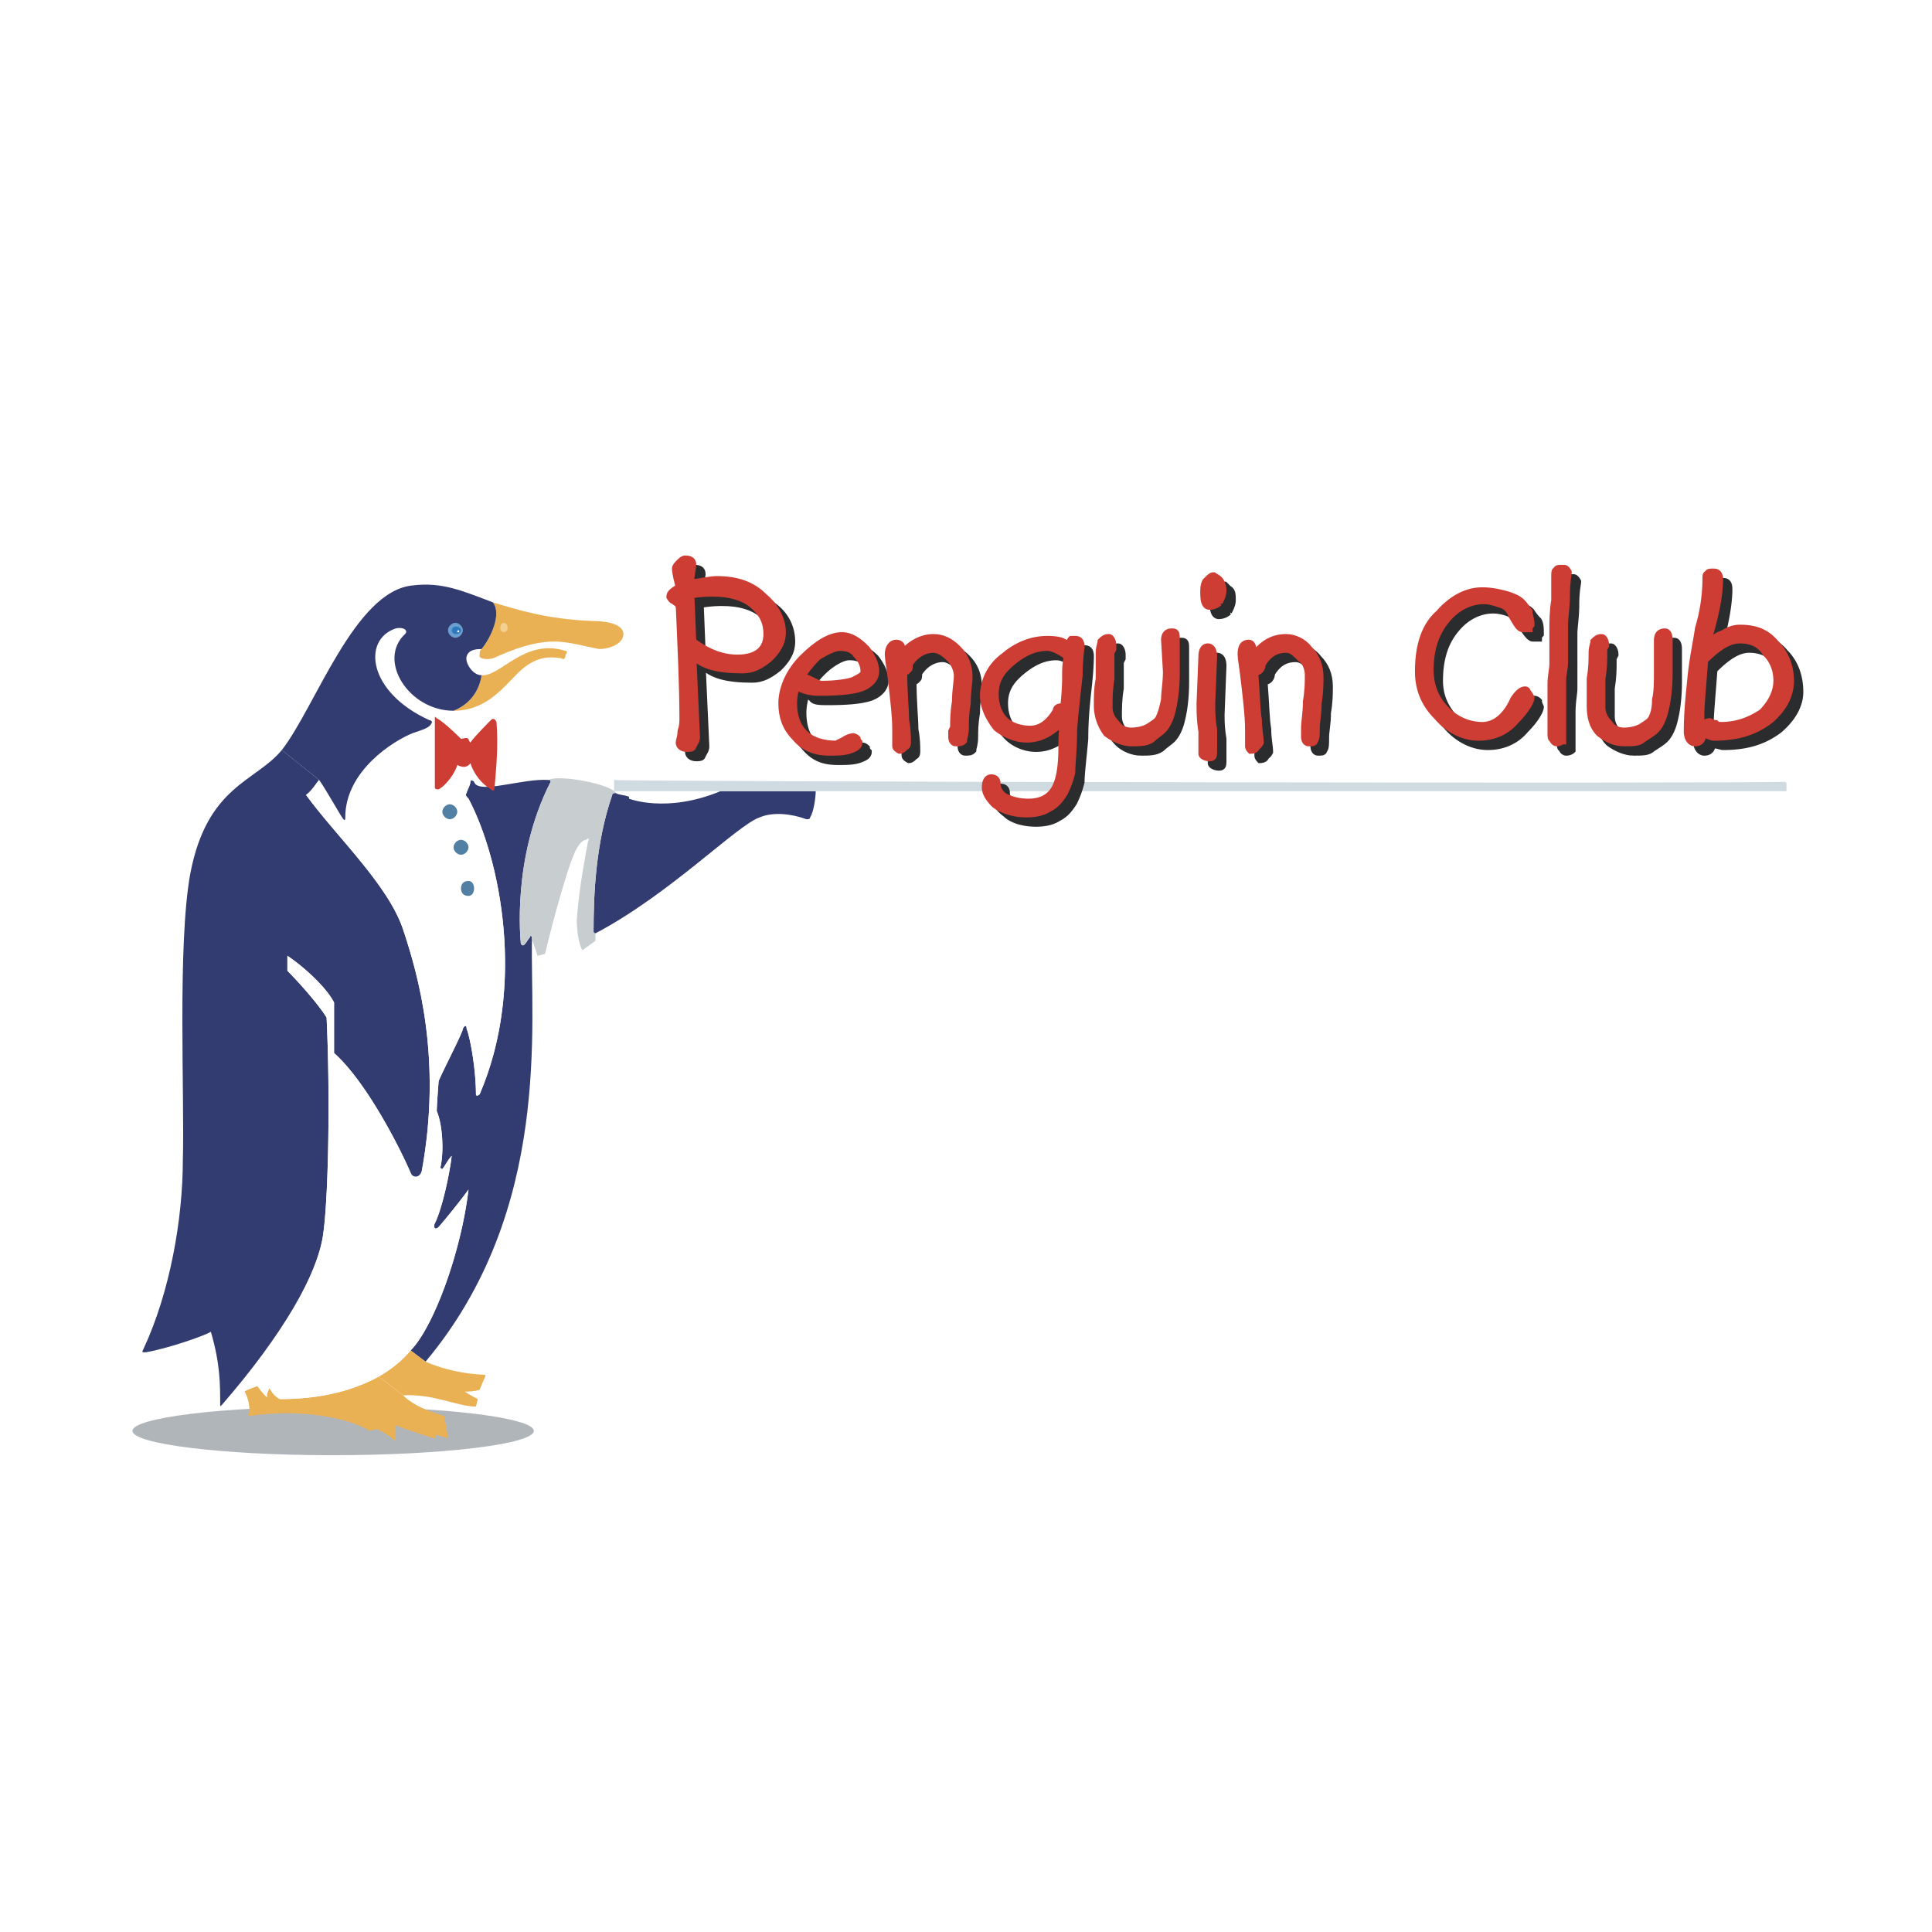 <svg xmlns="http://www.w3.org/2000/svg" width="2500" height="2500" viewBox="0 0 192.756 192.756"><path fill-rule="evenodd" clip-rule="evenodd" fill="#fff" d="M0 0h192.756v192.756H0V0z"/><path d="M13.214 142.76c0-1.307 8.94-2.426 19.929-2.426 11.175 0 20.116 1.119 20.116 2.426s-8.94 2.426-20.116 2.426c-10.989 0-19.929-1.12-19.929-2.426z" fill-rule="evenodd" clip-rule="evenodd" fill="#b0b5ba"/><path d="M31.84 77.816c-.187.187-.745 1.12-1.304 1.493 2.98 4.106 8.196 8.958 9.685 13.437 1.49 4.479 3.912 12.877 1.863 24.074-.187.746-.932.746-1.118.186-1.118-2.611-4.47-9.145-7.637-11.943v-5.039c-.745-1.492-2.98-3.545-4.656-4.665v1.493c.931.934 2.98 3.172 3.912 4.666.373 7.838.186 18.289-.373 21.834-.559 3.732-3.912 9.705-10.058 16.795-.186.188-.186.188-.186 0 0-2.051 0-4.105-.932-7.277-.559.373-4.284 1.68-6.519 2.053-.373 0-.373 0-.187-.373 2.608-5.6 3.912-12.877 3.912-18.848.186-6.16-.559-21.462.745-28.553 1.676-8.771 6.52-9.145 9.127-12.317l3.726 2.984zM42.457 135.855c12.666-15.117 10.431-33.779 10.617-42.176 0-.373-.186-.373-.186-.187-.187.187-.373.56-.559.747-.187.186-.373 0-.373-.187s-.931-8.397 2.98-16.049c0-.187 0-.187-.186-.187-2.608-.187-7.078 1.493-7.45.187-.187-.187-.373-.187-.373 0 0 .373-.372.933-.372 1.119-.187.187 0 .374.187.56 3.166 5.972 5.773 18.663 1.117 29.485-.187.188-.373.188-.373 0 0-2.426-.559-5.598-.931-6.531 0-.373-.187-.373-.373 0 0 .373-2.049 4.293-2.421 5.225 0 0-.187 2.426-.187 2.986.559 1.307.745 3.92.373 5.6 0 .186.187.186.187.186.186-.186.559-.932.931-1.307-.186 1.68-.931 5.227-1.676 6.719-.186.373 0 .746.373.373.186-.186 2.049-2.426 2.98-3.732-.745 6.346-3.539 13.811-5.774 16.049l1.489 1.12z" fill-rule="evenodd" clip-rule="evenodd" fill="#333c70"/><path d="M40.221 139.215c2.98-.188 5.401 1.119 7.264 1.119l.186-.746s-.745-.373-1.304-.748c.373 0 .932 0 1.49-.186 0 0 .373-.934.559-1.307v-.186s-2.981 0-5.96-1.307l-1.49-1.121c-.745.934-1.862 1.867-3.166 2.613l2.421 1.869z" fill-rule="evenodd" clip-rule="evenodd" fill="#e9b154"/><path d="M37.8 137.348c-2.422 1.307-5.588 2.24-9.872 2.24a2.253 2.253 0 0 1-.931-.934c-.187-.186-.187-.186-.187 0-.186.373-.186.561-.186.746a7.135 7.135 0 0 1-.931-1.119s-1.118.373-1.304.559c.187.188.745 1.68.373 2.428h.186c5.029-.748 9.872.186 11.92 1.492l.745-.188s1.49.748 1.677 1.121c.186 0 .186 0 .186-.188v-1.307c.372.188 3.725 1.307 3.911 1.307.186.188 0-.373 0-.373s.931.188 1.304.373v-.186s-.187-.934-.373-2.053c-.559-.188-2.794-.748-4.098-2.053l-2.42-1.865z" fill-rule="evenodd" clip-rule="evenodd" fill="#e9b154"/><path d="M58.475 83.789c-.186 0-.745.187-1.304 1.679-.559 1.307-1.863 5.786-2.794 9.705-.186.186 0 .373.186.186l1.118-.747s-.186 1.307-.186 1.494c0 .188 0 .373.372.188.187-.188 1.677-1.121 2.235-1.494-.373-.56-.559-2.053-.559-2.986.186-2.612.559-4.852 1.117-7.838.187-.374.001-.374-.185-.187z" fill-rule="evenodd" clip-rule="evenodd" fill="#fff"/><path d="M81.384 78.936c0 .561-.186 2.053-.559 2.613 0 .187-.187.187-.373.187-1.49-.56-3.353-.747-4.656-.187-2.235.747-8.941 7.652-16.391 11.571 0 0-.187 0-.187-.187 0-3.545.187-8.771 1.863-13.623 0-.187.187-.187.373-.187.186.187.931.187 1.303.374v.186s3.726 1.493 9.127-.747h9.5z" fill-rule="evenodd" clip-rule="evenodd" fill="#333c70"/><path d="M178.238 78.936H61.268v-1.12c1.862.187 113.431.374 116.784.187 0 0 .186 0 .186.187v.746z" fill-rule="evenodd" clip-rule="evenodd" fill="#cfdae1"/><path d="M24.017 138.096c5.029-6.16 7.636-11.385 8.195-14.744.559-3.545.745-13.996.373-21.834-.932-1.494-2.98-3.732-3.912-4.666v-1.493c1.676 1.12 3.912 3.173 4.656 4.665v5.039c3.167 2.799 6.519 9.332 7.637 11.943.186.561.931.561 1.118-.186 2.049-11.197-.373-19.596-1.863-24.074-1.489-4.479-6.705-9.331-9.685-13.437.559-.374 1.117-1.306 1.304-1.493.559.747 2.235 3.732 2.421 3.919.186.187.186 0 .186-.187 0-4.665 4.843-7.651 6.705-8.397 1.118-.374 1.677-.56 1.863-.933.187-.187 0-.374-.186-.374-6.147-2.799-6.705-8.025-3.353-9.145.745-.186 1.304.187.931.56-2.794 2.612.373 7.651 4.843 7.651 2.235 2.053 2.235 5.599 1.676 7.092 0 .373-.372.933-.372 1.119-.187.187 0 .374.187.56 3.166 5.972 5.773 18.663 1.117 29.485-.187.188-.373.188-.373 0 0-2.426-.559-5.598-.931-6.531 0-.373-.187-.373-.373 0 0 .373-2.049 4.293-2.421 5.225 0 0-.187 2.426-.187 2.986.559 1.307.745 3.92.373 5.6 0 .186.187.186.187.186.186-.186.559-.932.931-1.307-.186 1.68-.931 5.227-1.676 6.719-.186.373 0 .746.373.373.186-.186 2.049-2.426 2.98-3.732-.745 6.346-3.539 13.811-5.774 16.049-2.049 2.428-6.146 4.854-13.038 4.854a2.253 2.253 0 0 1-.931-.934c-.187-.186-.187-.186-.187 0-.186.373-.186.561-.186.746a7.135 7.135 0 0 1-.931-1.119s-1.118.373-1.304.559l-.373-.744z" fill-rule="evenodd" clip-rule="evenodd" fill="#fff"/><path d="M48.975 71.845c-.186.187-1.676 1.68-2.049 2.24 0 0-.186-.187-.186-.373-.187-.187-.559 0-.745 0 0 0-1.677-1.68-2.422-2.053-.186-.187-.186-.187-.186 0v6.905c0 .187.186.187.373.187.745-.373 1.676-1.679 1.862-2.426.373.187.932.373 1.304-.187.373 1.12 1.118 2.053 2.049 2.612.187.187.373.187.373-.187.186-2.239.373-4.292.186-6.532-.186-.373-.372-.373-.559-.186z" fill-rule="evenodd" clip-rule="evenodd" fill="#ce3d34"/><path d="M44.878 81.735c-.373 0-.745-.373-.745-.747 0-.373.373-.746.745-.746s.745.373.745.746c0 .374-.373.747-.745.747zM45.996 85.281c-.373 0-.745-.374-.745-.747s.372-.746.745-.746c.372 0 .745.373.745.746s-.373.747-.745.747zM46.741 89.387c-.559 0-.745-.374-.745-.747 0-.374.186-.747.745-.747.372 0 .559.373.559.747-.001.374-.187.747-.559.747z" fill-rule="evenodd" clip-rule="evenodd" fill="#5280a5"/><path d="M61.455 79.123c-.56-.933-5.774-1.866-6.706-1.306.186 0 .186 0 .186.187-3.911 7.651-2.98 15.862-2.98 16.049 0 .187.186.373.373.187.186-.187.373-.56.559-.747 0-.187.186-.187.186.187l.559 1.679.745-.186c.931-3.918 2.235-8.398 2.794-9.705.559-1.493 1.118-1.679 1.304-1.679.186-.187.373-.187.186.187-.559 2.986-.931 5.226-1.117 7.838 0 .933.186 2.426.559 2.986l1.304-.933v-.747s-.187 0-.187-.187c0-3.545.187-8.771 1.863-13.623-.001-.187.186-.187.372-.187z" fill-rule="evenodd" clip-rule="evenodd" fill="#c8cdd0"/><path d="M48.044 64.753c.931-1.12 2.049-3.546 1.117-4.666 2.422.747 5.401 1.679 9.872 1.866 1.676 0 3.166.374 3.166 1.306 0 .934-1.304 1.493-2.421 1.493-1.118-.187-2.98-.747-4.471-.747-2.794 0-5.587 1.493-6.146 1.68-.745.186-1.49 0-1.304-.374.001-.371.001-.371.187-.558z" fill-rule="evenodd" clip-rule="evenodd" fill="#e9b154"/><path d="M50.279 63.074c-.186 0-.372-.187-.372-.374 0-.373.187-.56.372-.56.187 0 .373.187.373.56 0 .187-.187.374-.373.374z" fill-rule="evenodd" clip-rule="evenodd" fill="#f3d08f"/><path d="M48.044 67.366c-.187 1.306-.932 2.8-2.794 3.546 3.911 0 5.587-3.359 7.264-4.479 1.304-.934 2.421-.934 3.539-.747.187.186.373 0 .373-.374.186-.187.186-.373 0-.373-4.098-1.305-6.519 2.614-8.382 2.427z" fill-rule="evenodd" clip-rule="evenodd" fill="#e9b154"/><path d="M48.044 67.366c-.187 1.306-.932 2.8-2.794 3.546-4.47 0-7.637-5.039-4.843-7.651.373-.373-.187-.746-.931-.56-3.353 1.12-2.794 6.345 3.353 9.145.186 0 .373.187.186.374-.186.373-.745.56-1.863.933-1.862.747-6.705 3.732-6.705 8.397 0 .187 0 .373-.186.187-.187-.187-1.862-3.172-2.421-3.919l-3.725-2.986c3.353-4.292 7.264-15.862 13.038-16.422 2.98-.373 5.029.56 8.009 1.68.932 1.12-.187 3.546-1.117 4.666-.373 0-1.304 0-1.49.746-.187.558.558 1.864 1.489 1.864z" fill-rule="evenodd" clip-rule="evenodd" fill="#333c70"/><path d="M45.436 63.634c-.372 0-.744-.374-.744-.747s.372-.747.744-.747c.373 0 .746.374.746.747s-.373.747-.746.747z" fill-rule="evenodd" clip-rule="evenodd" fill="#6a9ecf"/><path d="M45.436 62.514c.373 0 .56.186.56.373s-.187.373-.56.373c-.186 0-.372-.187-.372-.373a.4.4 0 0 1 .372-.373z" fill-rule="evenodd" clip-rule="evenodd" fill="#2c79be"/><path d="M45.809 62.887v.187h-.187c.001-.187.001-.187.187-.187z" fill-rule="evenodd" clip-rule="evenodd" fill="#fff"/><path d="M69.836 60.274c1.118-.186 1.862-.186 2.235-.186 1.676 0 2.98.374 3.912 1.12 1.118.933 1.49 1.866 1.49 2.986 0 1.493-.932 2.426-2.98 2.426-1.49 0-2.98-.56-4.47-1.68l-.187-4.666zm0-1.679l.186-1.307c0-.373-.186-.56-.745-.56-.187 0-.373.187-.559.373s-.373.373-.373.56c0 .56.187 1.12.373 2.053-.559.187-.931.374-.931.747 0 .187.186.373.372.56.187 0 .373.187.559.187.186 4.292.373 8.211.373 11.384 0 .373 0 .747-.187 1.307 0 .56-.186.933-.186 1.119 0 .374.373.56.745.56.187 0 .559 0 .559-.187.187-.374.373-.56.373-.933l-.373-8.211c.932 1.119 2.608 1.493 5.029 1.493.932 0 1.677-.374 2.607-1.12.745-.747 1.304-1.493 1.304-2.613 0-1.306-.559-2.612-1.862-3.545-1.118-1.12-2.608-1.68-4.657-1.68-.559 0-1.49.187-2.607.374v-.561z" fill-rule="evenodd" clip-rule="evenodd" fill="#2b2c2d"/><path d="M69.836 60.274c1.118-.186 1.862-.186 2.235-.186 1.676 0 2.98.374 3.912 1.12 1.118.933 1.49 1.866 1.49 2.986 0 1.493-.932 2.426-2.98 2.426-1.49 0-2.98-.56-4.47-1.68l-.187-4.666zm0-1.679l.186-1.307c0-.373-.186-.56-.745-.56-.187 0-.373.187-.559.373s-.373.373-.373.56c0 .56.187 1.12.373 2.053-.559.187-.931.374-.931.747 0 0 .186.373.372.56.187 0 .559.187.559.187.186 4.292.373 8.211.373 11.384 0 .373 0 .747-.187 1.307 0 .56-.186.933-.186 1.119 0 .374.373.56.745.56.187 0 .559 0 .559-.187.187-.374.373-.56.373-.933l-.373-8.211c.932 1.119 2.608 1.493 5.029 1.493.932 0 1.677-.374 2.607-1.12.745-.747 1.304-1.493 1.304-2.613 0-1.306-.559-2.612-1.862-3.545-1.118-1.12-2.608-1.68-4.657-1.68-.559 0-1.49.187-2.607.374v-.561z" fill="none" stroke="#2b2c2d" stroke-width=".749" stroke-miterlimit="2.613"/><path d="M82.688 66.433c.745-.561 1.49-.934 2.049-.934.745 0 1.304.187 1.677.747.372.373.745.933.745 1.679 0 .374-.373.56-1.117.933-.559.187-1.677.373-3.167.373-.187 0-.559-.187-.932-.373-.373-.187-.745-.373-1.117-.373a8.758 8.758 0 0 1 1.862-2.052zm-1.676 3.173c.187.373.745.373 1.676.373 2.235 0 3.726-.186 4.47-.56.745-.373 1.118-.933 1.118-1.493 0-.746-.373-1.493-.931-2.239-.745-.747-1.49-1.12-2.422-1.12-1.117 0-2.421.56-3.911 2.053-1.304 1.493-2.049 2.986-2.049 4.479 0 1.307.373 2.426 1.304 3.359.932 1.12 1.863 1.493 3.353 1.493.745 0 1.49 0 2.049-.188.559-.186.931-.373.931-.746 0 0-.186-.187-.186-.373-.187-.187-.187-.187-.373-.187s-.373 0-.932.373c-.373.187-.559.373-.745.373-2.794 0-4.284-1.306-4.284-4.105 0-.746.187-1.492.373-2.053.186.187.186.373.559.561z" fill-rule="evenodd" clip-rule="evenodd" fill="#2b2c2d"/><path d="M82.688 66.433c.745-.561 1.49-.934 2.049-.934.745 0 1.304.187 1.677.747.372.373.745.933.745 1.679 0 .374-.373.56-1.117.933-.559.187-1.677.373-3.167.373-.187 0-.559-.187-.932-.373-.373-.187-.745-.373-1.117-.373a8.758 8.758 0 0 1 1.862-2.052zm-1.676 3.173c.187.373.745.373 1.676.373 2.235 0 3.726-.186 4.47-.56.745-.373 1.118-.933 1.118-1.493 0-.746-.373-1.493-.931-2.239-.745-.747-1.49-1.12-2.422-1.12-1.117 0-2.421.56-3.911 2.053-1.304 1.493-2.049 2.986-2.049 4.479 0 1.307.373 2.426 1.304 3.359.932 1.12 1.863 1.493 3.353 1.493.745 0 1.49 0 2.049-.188.559-.186.931-.373.931-.746 0 0-.186-.187-.186-.373-.187-.187-.373-.187-.373-.187s-.373 0-.932.373l-.745.373c-2.794 0-4.284-1.306-4.284-4.105 0-.746.187-1.492.373-2.053 0 0 .186.373.559.561z" fill="none" stroke="#2b2c2d" stroke-width=".749" stroke-miterlimit="2.613"/><path d="M90.883 66.433c.932-1.307 2.049-1.866 3.166-1.866.932 0 1.677.373 2.422 1.12.746.747 1.119 1.679 1.119 2.799 0 .746-.188 1.493-.188 2.612-.186 1.12-.186 1.866-.186 2.426 0 .747-.188 1.12-.188 1.306-.186.187-.372.187-.744.187-.187 0-.373-.187-.373-.56 0-.187 0-.373.186-.56v-.374c0-.56 0-1.493.187-2.613 0-1.119.186-1.866.186-2.612 0-.56-.373-1.306-.745-1.68-.56-.56-1.117-.933-1.677-.933-.931 0-1.862.56-2.421 1.493 0 .373 0 .56-.187.56 0 .187-.186.187-.372.187 0 2.24.186 3.732.186 4.852.186.934.186 1.68.186 2.239 0 .187 0 .374-.186.374-.186.187-.373.373-.559.373s-.373-.186-.373-.373v-1.679c0-1.307-.187-2.8-.373-4.479-.186-1.679-.186-2.612-.186-2.985 0-.747.186-1.12.559-1.12s.559.187.559.56l.002.746z" fill-rule="evenodd" clip-rule="evenodd" fill="#2b2c2d"/><path d="M90.883 66.433c.932-1.307 2.049-1.866 3.166-1.866.932 0 1.677.373 2.422 1.12.746.747 1.119 1.679 1.119 2.799 0 .746-.188 1.493-.188 2.612-.186 1.12-.186 1.866-.186 2.426 0 .747-.188 1.12-.188 1.306-.186.187-.372.187-.744.187-.187 0-.373-.187-.373-.56l.186-.56v-.374c0-.56 0-1.493.187-2.613 0-1.119.186-1.866.186-2.612 0-.56-.373-1.306-.745-1.68-.56-.56-1.117-.933-1.677-.933-.931 0-1.862.56-2.421 1.493 0 .373 0 .56-.187.56 0 .187-.186.187-.372.187 0 2.24.186 3.732.186 4.852.186.934.186 1.68.186 2.239 0 0 0 .374-.186.374-.186.187-.373.373-.559.373 0 0-.373-.186-.373-.373v-1.679c0-1.307-.187-2.8-.373-4.479-.186-1.679-.186-2.612-.186-2.985 0-.747.186-1.12.559-1.12s.559.187.559.56l.002.746z" fill="none" stroke="#2b2c2d" stroke-width=".749" stroke-miterlimit="2.613"/><path d="M106.342 71.845c-.744 1.307-1.676 1.867-2.607 1.867-1.117 0-2.049-.373-2.607-.934-.559-.56-.93-1.493-.93-2.612 0-1.307.559-2.24 1.676-3.172 1.117-.934 2.234-1.494 3.539-1.494.559 0 1.303.373 2.049.934-.188.747-.188 1.306-.188 1.866s0 1.493-.186 3.172c-.373-.001-.746-.001-.746.373zm.56 3.546c0 1.866-.188 3.359-.746 4.292s-1.49 1.306-2.607 1.306c-.932 0-1.676-.186-2.234-.56-.746-.373-.932-.933-.932-1.307 0-.373-.186-.56-.559-.56s-.559.373-.559.934c0 .56.371 1.119 1.117 1.679.559.56 1.676.934 2.98.934.93 0 1.676-.187 2.234-.56.744-.374 1.117-.933 1.49-1.493a9.144 9.144 0 0 0 .746-2.053c0-.747.186-2.24.371-4.292 0-2.053.188-3.733.373-5.412.186-1.68.186-2.613.186-2.8 0-.56-.186-.746-.559-.746h-.371c-.188.187-.188.373-.373.746-.188-.56-.932-.746-1.863-.746-1.676 0-3.166.56-4.471 1.68-1.303 1.12-2.049 2.426-2.049 3.919 0 1.306.559 2.239 1.49 3.172.746.747 1.863 1.12 2.795 1.12 1.303 0 2.422-.56 3.725-1.866-.184 1.306-.184 2.053-.184 2.613z" fill-rule="evenodd" clip-rule="evenodd" fill="#2b2c2d"/><path d="M106.342 71.845c-.744 1.307-1.676 1.867-2.607 1.867-1.117 0-2.049-.373-2.607-.934-.559-.56-.93-1.493-.93-2.612 0-1.307.559-2.24 1.676-3.172 1.117-.934 2.234-1.494 3.539-1.494.559 0 1.303.373 2.049.934-.188.747-.188 1.306-.188 1.866s0 1.493-.186 3.172c-.373-.001-.746-.001-.746.373zm.56 3.546c0 1.866-.188 3.359-.746 4.292-.559.934-1.49 1.306-2.607 1.306-.932 0-1.676-.186-2.234-.56-.746-.373-.932-.933-.932-1.307 0-.373-.186-.56-.559-.56s-.559.373-.559.934c0 .56.371 1.12 1.117 1.679.559.56 1.676.933 2.98.933.93 0 1.676-.187 2.234-.56.744-.373 1.117-.933 1.49-1.493a9.144 9.144 0 0 0 .746-2.053c0-.747.186-2.24.371-4.292 0-2.053.188-3.733.373-5.412.186-1.68.186-2.8.186-2.8 0-.56-.186-.746-.559-.746h-.371c-.188.187-.188.373-.373.746-.188-.56-.932-.746-1.863-.746-1.676 0-3.166.56-4.471 1.68-1.303 1.12-2.049 2.426-2.049 3.919 0 1.306.559 2.239 1.49 3.172.746.747 1.863 1.12 2.795 1.12 1.303 0 2.422-.56 3.725-1.866-.184 1.307-.184 2.054-.184 2.614z" fill="none" stroke="#2b2c2d" stroke-width=".749" stroke-miterlimit="2.613"/><path d="M113.793 75.017c-.744 0-1.676-.373-2.234-.933-.746-.746-1.119-1.68-1.119-2.8 0-.746 0-1.492.188-2.613v-2.612c0-.56.186-.933.186-1.12.188-.187.373-.373.746-.373.186 0 .371.373.371.746v.374c0 .186-.186.373-.186.373v2.612c-.186 1.121-.186 2.053-.186 2.799 0 .56.186 1.12.744 1.68.373.56.932.747 1.49.747.746 0 1.305-.187 1.863-.374.371-.373.744-.56.93-.933.188-.373.373-.933.561-1.866 0-.747.186-1.68.186-2.799l-.186-3.172c0-.187.186-.373.186-.56.186-.188.373-.188.559-.188.373 0 .373.188.373.747v3.359c0 1.493-.186 2.799-.373 3.545-.186.933-.559 1.68-.932 2.053s-.744.56-1.117.933c-.56.375-1.118.375-2.05.375z" fill-rule="evenodd" clip-rule="evenodd" fill="#2b2c2d"/><path d="M113.793 75.017c-.744 0-1.676-.373-2.234-.933-.746-.746-1.119-1.68-1.119-2.8 0-.746 0-1.492.188-2.613v-2.612c0-.56.186-.933.186-1.12.188-.187.373-.373.746-.373.186 0 .371.373.371.746v.374l-.186.373v2.612c-.186 1.121-.186 2.053-.186 2.799 0 .56.186 1.12.744 1.68.373.56.932.747 1.49.747.746 0 1.305-.187 1.863-.374.371-.373.744-.56.93-.933.188-.373.373-.933.561-1.866 0-.747.186-1.68.186-2.799l-.186-3.172s.186-.373.186-.56c.186-.188.373-.188.559-.188.373 0 .373.188.373.747v3.359c0 1.493-.186 2.799-.373 3.545-.186.933-.559 1.68-.932 2.053s-.744.56-1.117.933c-.56.375-1.118.375-2.05.375z" fill="none" stroke="#2b2c2d" stroke-width=".749" stroke-miterlimit="2.613"/><path d="M122.174 58.408l.373.373c.373.187.373.56.373 1.12 0 .373-.186.747-.373 1.12a1.42 1.42 0 0 1-.932.373c-.371 0-.559-.373-.559-1.306 0-.374 0-.747.373-1.12.186-.373.374-.56.745-.56zm-.744 7.092c.373 0 .559.373.559.934l-.186 4.852c0 .56 0 1.307.186 2.427v2.052c0 .561 0 .747-.373.747-.371 0-.744-.187-.744-.373V73.9c-.186-1.12-.186-2.053-.186-2.613l.186-4.852c-.001-.562.185-.935.558-.935z" fill-rule="evenodd" clip-rule="evenodd" fill="#2b2c2d" stroke="#2b2c2d" stroke-width=".749" stroke-miterlimit="2.613"/><path d="M126.086 66.433c.932-1.307 1.863-1.866 3.166-1.866.746 0 1.678.373 2.236 1.12.744.747 1.117 1.679 1.117 2.799 0 .746 0 1.493-.188 2.612 0 1.12-.186 1.866-.186 2.426 0 .747 0 1.12-.186 1.306 0 .187-.186.187-.559.187-.188 0-.373-.187-.373-.56v-.56-.374c0-.56.186-1.493.186-2.613.188-1.119.188-1.866.188-2.612 0-.56-.188-1.306-.746-1.68-.373-.56-.932-.933-1.49-.933-1.117 0-1.861.56-2.42 1.493 0 .373-.188.56-.188.56-.186.187-.186.187-.559.187.186 2.24.186 3.732.373 4.852 0 .934.186 1.68.186 2.239 0 .187-.186.374-.373.374 0 .187-.186.373-.559.373 0 0-.186-.186-.186-.373v-1.679c0-1.307-.186-2.8-.373-4.479-.186-1.679-.371-2.612-.371-2.985 0-.747.186-1.12.744-1.12.186 0 .373.187.373.56.188.373.188.56.188.746z" fill-rule="evenodd" clip-rule="evenodd" fill="#2b2c2d"/><path d="M126.086 66.433c.932-1.307 1.863-1.866 3.166-1.866.746 0 1.678.373 2.236 1.12.744.747 1.117 1.679 1.117 2.799 0 .746 0 1.493-.188 2.612 0 1.12-.186 1.866-.186 2.426 0 .747 0 1.12-.186 1.306 0 .187-.186.187-.559.187-.188 0-.373-.187-.373-.56v-.934c0-.56.186-1.493.186-2.613.188-1.119.188-1.866.188-2.612 0-.56-.188-1.306-.746-1.68-.373-.56-.932-.933-1.49-.933-1.117 0-1.861.56-2.42 1.493 0 .373-.188.56-.188.56-.186.187-.186.187-.559.187.186 2.24.186 3.732.373 4.852 0 .934.186 1.68.186 2.239 0 0-.186.374-.373.374 0 .187-.186.373-.559.373 0 0-.186-.186-.186-.373v-1.679c0-1.307-.186-2.8-.373-4.479-.186-1.679-.371-2.612-.371-2.985 0-.747.186-1.12.744-1.12.186 0 .373.187.373.56.002.373.188.746.188.746z" fill="none" stroke="#2b2c2d" stroke-width=".749" stroke-miterlimit="2.613"/><path d="M153.094 69.792s.186 0 .373.186c0 .187.186.374.186.56 0 .373-.559 1.306-1.49 2.239-.932 1.12-2.234 1.68-3.725 1.68s-2.98-.746-4.098-2.053c-1.305-1.307-1.863-2.799-1.863-4.479 0-2.426.746-4.479 2.049-5.785 1.305-1.493 2.795-2.239 4.471-2.239.744 0 1.49.187 2.234.373.559.188 1.117.374 1.49.747.373.56.559.746.746.933.186.374.186.746.186 1.306 0 .187-.186.187-.186.374h-.559c-.188 0-.561-.374-1.119-1.306a1.678 1.678 0 0 0-1.117-1.12c-.371-.187-1.117-.373-1.676-.373-1.49 0-2.795.746-3.725 1.866-1.119 1.306-1.678 2.986-1.678 5.226 0 1.493.559 2.799 1.678 3.919.93.933 2.234 1.494 3.539 1.494 1.303 0 2.42-.934 3.166-2.613.372-.561.745-.935 1.118-.935z" fill-rule="evenodd" clip-rule="evenodd" fill="#2b2c2d"/><path d="M153.094 69.792s.186 0 .373.186c0 .187.186.56.186.56 0 .373-.559 1.306-1.49 2.239-.932 1.12-2.234 1.68-3.725 1.68s-2.98-.746-4.098-2.053c-1.305-1.307-1.863-2.799-1.863-4.479 0-2.426.746-4.479 2.049-5.785 1.305-1.493 2.795-2.239 4.471-2.239.744 0 1.49.187 2.234.373.559.188 1.117.374 1.49.747.373.56.559.746.746.933.186.374.186.746.186 1.306 0 0-.186.187-.186.374h-.559c-.188 0-.561-.374-1.119-1.306a1.678 1.678 0 0 0-1.117-1.12c-.371-.187-1.117-.373-1.676-.373-1.49 0-2.795.746-3.725 1.866-1.119 1.306-1.678 2.986-1.678 5.226 0 1.493.559 2.799 1.678 3.919.93.933 2.234 1.494 3.539 1.494 1.303 0 2.42-.934 3.166-2.613.372-.561.745-.935 1.118-.935z" fill="none" stroke="#2b2c2d" stroke-width=".749" stroke-miterlimit="2.613"/><path d="M157.004 66.993v1.679c-.186.56-.186 1.307-.186 2.426V74.831s-.186.187-.559.187a.402.402 0 0 1-.373-.373c-.186 0-.186-.187-.186-.56v-2.053-2.799c.186-.746.186-1.493.186-2.052v-3.173c0-1.119 0-2.052.188-3.172V58.41c0-.373 0-.56.186-.56 0-.187.186-.187.373-.187h.371c.188 0 .373.187.373.374 0 .186-.186.933-.186 2.239 0 1.307-.188 2.24-.188 2.986l.001 3.731z" fill-rule="evenodd" clip-rule="evenodd" fill="#2b2c2d"/><path d="M157.004 66.993v1.679c0 .56-.186 1.307-.186 2.426V74.831s-.186.187-.559.187a.402.402 0 0 1-.373-.373c-.186 0-.186-.187-.186-.56v-2.053-2.799c0-.746.186-1.493.186-2.052v-3.173c0-1.119 0-2.052.188-3.172V58.41c0-.373 0-.56.186-.56 0-.187.186-.187.373-.187h.371c.188 0 .373.374.373.374 0 .187-.186.933-.186 2.239 0 1.307-.188 2.24-.188 2.986l.001 3.731z" fill="none" stroke="#2b2c2d" stroke-width=".749" stroke-miterlimit="2.613"/><path d="M162.965 75.017c-.744 0-1.676-.373-2.42-.933-.746-.746-.932-1.68-.932-2.8v-2.613c.186-1.119.186-1.866.186-2.612 0-.56.186-.933.186-1.12.188-.187.373-.373.746-.373.186 0 .373.373.373.746 0 .187 0 .374-.188.374v.373c0 .747 0 1.493-.186 2.612v2.799c0 .56.186 1.12.744 1.68.373.56.932.747 1.49.747.746 0 1.305-.187 1.676-.374.561-.373.932-.56 1.119-.933.186-.373.371-.933.371-1.866.188-.747.373-1.68.373-2.799l-.186-3.172c0-.187 0-.373.186-.56.186-.188.373-.188.559-.188.188 0 .373.188.373.747v3.359c0 1.493-.186 2.799-.373 3.545-.186.933-.559 1.68-.932 2.053-.371.373-.744.56-1.303.933-.372.375-.931.375-1.862.375z" fill-rule="evenodd" clip-rule="evenodd" fill="#2b2c2d"/><path d="M162.965 75.017c-.744 0-1.676-.373-2.42-.933-.746-.746-.932-1.68-.932-2.8v-2.613c.186-1.119.186-1.866.186-2.612 0-.56.186-.933.186-1.12.188-.187.373-.373.746-.373.186 0 .373.373.373.746l-.188.374v.373c0 .747 0 1.493-.186 2.612v2.799c0 .56.186 1.12.744 1.68.373.56.932.747 1.49.747.746 0 1.305-.187 1.676-.374.561-.373.932-.56 1.119-.933.186-.373.371-.933.371-1.866.188-.747.373-1.68.373-2.799l-.186-3.172s0-.373.186-.56c.186-.188.373-.188.559-.188.188 0 .373.188.373.747v3.359c0 1.493-.186 2.799-.373 3.545-.186.933-.559 1.68-.932 2.053-.371.373-.744.56-1.303.933-.372.375-.931.375-1.862.375z" fill="none" stroke="#2b2c2d" stroke-width=".749" stroke-miterlimit="2.613"/><path d="M170.602 72.964v-.746c0-.934.186-2.8.373-5.412 1.303-1.307 2.422-2.053 3.539-2.053s2.049.373 2.793 1.306a4.59 4.59 0 0 1 .932 2.799c0 1.307-.559 2.239-1.49 3.172-1.117.933-2.422 1.307-4.098 1.307-.186 0-.373 0-.559-.187h-.559c-.373 0-.559 0-.746.373 0-.185 0-.372-.185-.559zm1.863-14.183c0-.56-.188-.746-.559-.746-.188 0-.561 0-.561.186 0 0-.186.187-.186.374 0 1.493-.186 3.172-.744 5.039-.188 1.306-.559 2.986-.746 4.852-.186 1.867-.371 3.545-.371 5.412 0 .746.371 1.119.744 1.119.559 0 .744-.373.744-.746.559 0 .932.187 1.119.187 2.42 0 4.098-.56 5.586-1.68 1.305-1.12 2.051-2.425 2.051-3.732 0-1.68-.561-2.986-1.49-3.919-.932-1.12-2.049-1.493-3.539-1.493-.373 0-1.117.186-1.676.56-.746.187-1.119.746-1.678 1.306.933-2.986 1.306-5.226 1.306-6.719z" fill-rule="evenodd" clip-rule="evenodd" fill="#2b2c2d"/><path d="M170.602 72.964v-.746c0-.934.186-2.8.373-5.412 1.303-1.307 2.422-2.053 3.539-2.053s2.049.373 2.793 1.306a4.59 4.59 0 0 1 .932 2.799c0 1.307-.559 2.239-1.49 3.172-1.117.933-2.422 1.307-4.098 1.307-.186 0-.373 0-.559-.187h-.559c-.373 0-.559 0-.746.373 0 .001 0-.372-.185-.559zm1.863-14.183c0-.56-.188-.746-.559-.746-.188 0-.561 0-.561.187 0 0-.186.187-.186.374 0 1.493-.186 3.172-.744 5.039-.188 1.306-.559 2.986-.746 4.852-.186 1.867-.371 3.545-.371 5.412 0 .746.371 1.119.744 1.119.559 0 .744-.373.744-.746.559 0 .932.187 1.119.187 2.42 0 4.098-.56 5.586-1.68 1.305-1.12 2.051-2.425 2.051-3.732 0-1.68-.561-2.986-1.49-3.919-.932-1.12-2.049-1.493-3.539-1.493-.373 0-1.117.186-1.676.56-.746.187-1.119.746-1.678 1.306.933-2.987 1.306-5.227 1.306-6.72z" fill="none" stroke="#2b2c2d" stroke-width=".749" stroke-miterlimit="2.613"/><path d="M68.905 59.341c.932-.187 1.677-.187 2.235-.187 1.676 0 2.98.373 3.911 1.119 1.118.934 1.49 1.867 1.49 2.986 0 1.493-.931 2.426-2.98 2.426-1.49 0-2.98-.56-4.47-1.68l-.186-4.664zm0-1.679l.187-1.306c0-.373-.187-.56-.745-.56-.187 0-.373.188-.559.373-.187.187-.373.374-.373.561 0 .373.186 1.12.373 1.866-.559.373-.932.56-.932.933 0 .187.187.374.373.374.186.187.372.373.559.373.186 4.293.372 8.212.372 11.384 0 .373 0 .747-.186 1.306 0 .56-.186.934-.186 1.12 0 .373.372.56.745.56.186 0 .559 0 .559-.187.187-.373.372-.56.372-.933l-.372-8.211c.931 1.12 2.607 1.493 5.029 1.493.931 0 1.677-.373 2.608-1.12.745-.747 1.304-1.493 1.304-2.613 0-1.307-.745-2.612-1.862-3.546-1.118-1.12-2.608-1.679-4.657-1.679-.558 0-1.49.187-2.607.373v-.561h-.002z" fill-rule="evenodd" clip-rule="evenodd" fill="#ce3d34"/><path d="M68.905 59.341c.932-.187 1.677-.187 2.235-.187 1.676 0 2.98.373 3.911 1.119 1.118.934 1.49 1.867 1.49 2.986 0 1.493-.931 2.426-2.98 2.426-1.49 0-2.98-.56-4.47-1.68l-.186-4.664zm0-1.679l.187-1.306c0-.373-.187-.56-.745-.56-.187 0-.373.188-.559.373-.187.187-.373.374-.373.561 0 .373.186 1.12.373 1.866-.559.373-.932.56-.932.933 0 0 .187.374.373.374.186.187.559.373.559.373.186 4.293.372 8.212.372 11.384 0 .373 0 .747-.186 1.306 0 .56-.186.934-.186 1.12 0 .373.372.56.745.56.186 0 .559 0 .559-.187.187-.373.372-.56.372-.933l-.372-8.211c.931 1.12 2.607 1.493 5.029 1.493.931 0 1.677-.373 2.608-1.12.745-.747 1.304-1.493 1.304-2.613 0-1.307-.745-2.612-1.862-3.546-1.118-1.12-2.608-1.679-4.657-1.679-.558 0-1.49.187-2.607.373v-.561h-.002z" fill="none" stroke="#ce3d34" stroke-width=".749" stroke-miterlimit="2.613"/><path d="M81.57 65.5c.932-.56 1.677-.933 2.235-.933.745 0 1.304.187 1.676.746.373.374.745.934.745 1.68 0 .373-.372.56-1.118.933-.559.187-1.676.374-3.167.374-.187 0-.559-.187-.931-.374-.373-.187-.745-.373-1.118-.373.375-.56.934-1.306 1.678-2.053zm-1.676 3.172c.373.187.932.374 1.862.374 2.235 0 3.726-.187 4.471-.56.745-.373 1.118-.933 1.118-1.493 0-.747-.373-1.494-.931-2.24-.745-.747-1.491-1.307-2.422-1.307-1.117 0-2.421.747-3.912 2.24-1.303 1.307-2.048 2.985-2.048 4.479 0 1.306.372 2.426 1.304 3.359.745.933 1.863 1.493 3.353 1.493.745 0 1.49 0 2.049-.187s.932-.373.932-.746c0 0-.187-.187-.187-.373-.187-.187-.187-.187-.373-.187-.187 0-.373 0-.931.374-.373.187-.559.373-.745.373-2.794 0-4.284-1.493-4.284-4.105 0-.747.187-1.494.373-2.053-.001.186.185.373.371.559z" fill-rule="evenodd" clip-rule="evenodd" fill="#ce3d34"/><path d="M81.57 65.5c.932-.56 1.677-.933 2.235-.933.745 0 1.304.187 1.676.746.373.374.745.934.745 1.68 0 .373-.372.56-1.118.933-.559.187-1.676.374-3.167.374-.187 0-.559-.187-.931-.374-.373-.187-.745-.373-1.118-.373.375-.56.934-1.306 1.678-2.053zm-1.676 3.172c.373.187.932.374 1.862.374 2.236 0 3.726-.187 4.471-.56.745-.373 1.118-.933 1.118-1.493 0-.747-.373-1.494-.931-2.24-.745-.747-1.491-1.307-2.421-1.307-1.118 0-2.422.747-3.912 2.24-1.303 1.307-2.048 2.985-2.048 4.479 0 1.306.372 2.426 1.304 3.359.745.933 1.863 1.493 3.353 1.493.745 0 1.49 0 2.049-.187s.932-.373.932-.746c0 0-.187-.187-.187-.373-.187-.187-.373-.187-.373-.187s-.373 0-.931.374l-.745.373c-2.794 0-4.284-1.493-4.284-4.105 0-.747.187-1.494.373-2.053-.002 0 .184.373.37.559z" fill="none" stroke="#ce3d34" stroke-width=".749" stroke-miterlimit="2.613"/><path d="M89.952 65.313c.931-1.119 2.049-1.679 3.167-1.679.931 0 1.676.373 2.421 1.12.746.746 1.118 1.68 1.118 2.799 0 .56-.186 1.493-.186 2.613-.186 1.119-.186 1.866-.186 2.426 0 .747-.187 1.12-.187 1.307-.186.187-.373.187-.745.187-.187 0-.373-.187-.373-.56v-.56c.186-.187.186-.187.186-.373 0-.56 0-1.493.187-2.613 0-1.12.186-1.866.186-2.613 0-.56-.373-1.306-.745-1.679-.558-.56-1.117-.933-1.676-.933-.932 0-1.863.56-2.421 1.493 0 .373 0 .56-.186.56 0 .187-.187.187-.373.187 0 2.239.187 3.732.187 4.852.187.933.187 1.68.187 2.24 0 .187 0 .373-.187.373-.187.187-.373.373-.559.373-.187 0-.373-.187-.373-.373v-1.68c0-1.307-.186-2.799-.373-4.479-.187-1.68-.373-2.613-.373-2.986 0-.746.373-1.119.746-1.119s.559.187.559.56l-.001.557z" fill-rule="evenodd" clip-rule="evenodd" fill="#ce3d34"/><path d="M89.952 65.313c.931-1.119 2.049-1.679 3.167-1.679.931 0 1.676.373 2.421 1.12.746.746 1.118 1.68 1.118 2.799 0 .56-.186 1.493-.186 2.613-.186 1.119-.186 1.866-.186 2.426 0 .747-.187 1.12-.187 1.307-.186.187-.373.187-.745.187-.187 0-.373-.187-.373-.56v-.56l.186-.373c0-.56 0-1.493.187-2.613 0-1.12.186-1.866.186-2.613 0-.56-.373-1.306-.745-1.679-.559-.56-1.117-.933-1.676-.933-.932 0-1.863.56-2.421 1.493 0 .373 0 .56-.186.56 0 .187-.187.187-.373.187 0 2.239.187 3.732.187 4.852.187.933.187 1.68.187 2.24 0 0 0 .373-.187.373-.187.187-.373.373-.559.373 0 0-.373-.187-.373-.373v-1.68c0-1.307-.186-2.799-.373-4.479-.187-1.68-.373-2.613-.373-2.986 0-.746.373-1.119.746-1.119s.559.187.559.56l-.001.557z" fill="none" stroke="#ce3d34" stroke-width=".749" stroke-miterlimit="2.613"/><path d="M105.412 70.912c-.746 1.307-1.678 1.866-2.607 1.866-1.119 0-2.049-.373-2.607-.933-.561-.56-.932-1.492-.932-2.613 0-1.306.559-2.239 1.676-3.172 1.117-.933 2.234-1.493 3.539-1.493.559 0 1.305.373 2.049.933-.188.747-.188 1.307-.188 1.866 0 .56 0 1.493-.186 3.173-.371 0-.744 0-.744.373zm.559 3.546c0 1.866-.186 3.359-.746 4.292-.559.933-1.49 1.307-2.607 1.307-.932 0-1.676-.187-2.42-.56-.561-.374-.746-.934-.746-1.307 0-.374-.186-.56-.559-.56s-.559.374-.559.933.373 1.12.932 1.68c.744.56 1.861.933 3.166.933.932 0 1.676-.187 2.234-.56.746-.373 1.119-.933 1.49-1.493a9.119 9.119 0 0 0 .746-2.052c0-.747.186-2.24.186-4.292a170.5 170.5 0 0 1 .559-5.412c0-1.679.188-2.612.188-2.799 0-.561-.188-.747-.561-.747h-.371c-.188.187-.188.374-.373.747-.188-.561-.932-.747-2.049-.747-1.49 0-2.98.561-4.283 1.68-1.305.934-2.051 2.426-2.051 3.919 0 1.12.561 2.24 1.305 3.173.932.747 2.049 1.12 2.98 1.12 1.303 0 2.422-.56 3.725-1.867-.186 1.118-.186 2.052-.186 2.612z" fill-rule="evenodd" clip-rule="evenodd" fill="#ce3d34"/><path d="M105.412 70.912c-.746 1.307-1.678 1.866-2.607 1.866-1.119 0-2.049-.373-2.607-.933-.561-.56-.932-1.492-.932-2.613 0-1.306.559-2.239 1.676-3.172 1.117-.933 2.234-1.493 3.539-1.493.559 0 1.305.373 2.049.933-.188.747-.188 1.307-.188 1.866 0 .56 0 1.493-.186 3.173-.371 0-.744 0-.744.373zm.559 3.546c0 1.866-.186 3.359-.746 4.292-.559.933-1.49 1.307-2.607 1.307-.932 0-1.676-.187-2.42-.56-.561-.374-.746-.934-.746-1.307 0-.374-.186-.56-.559-.56s-.559.373-.559.933.373 1.12.932 1.68c.744.56 1.861.933 3.166.933.932 0 1.676-.187 2.234-.56.746-.374 1.119-.934 1.49-1.494a9.119 9.119 0 0 0 .746-2.052c0-.747.186-2.24.186-4.292a170.5 170.5 0 0 1 .559-5.412c0-1.679.188-2.799.188-2.799 0-.561-.188-.747-.561-.747h-.371c-.188.187-.188.374-.373.747-.188-.561-.932-.747-2.049-.747-1.49 0-2.98.561-4.283 1.68-1.305.934-2.051 2.426-2.051 3.919 0 1.12.561 2.24 1.305 3.173.932.747 2.049 1.12 2.98 1.12 1.303 0 2.422-.56 3.725-1.867-.186 1.119-.186 2.053-.186 2.613z" fill="none" stroke="#ce3d34" stroke-width=".749" stroke-miterlimit="2.613"/><path d="M112.861 74.084c-.744 0-1.676-.373-2.422-.933a4.59 4.59 0 0 1-.932-2.799c0-.747 0-1.681.188-2.613v-2.613c0-.56.186-.933.186-1.12.188-.187.373-.373.746-.373.186 0 .373.373.373.747v.373c-.188.187-.188.373-.188.373v2.613c-.186 1.12-.186 2.053-.186 2.799 0 .56.186 1.12.744 1.68.373.56.932.746 1.49.746.746 0 1.305-.187 1.678-.373.559-.373.932-.56 1.117-.933.186-.374.371-.933.559-1.866 0-.747.186-1.68.186-2.799l-.186-3.173c0-.186 0-.373.186-.56s.373-.187.559-.187c.373 0 .373.187.373.746v3.36c0 1.492-.186 2.799-.373 3.545-.186.933-.559 1.68-.932 2.053-.371.374-.744.561-1.117.934-.558.373-1.117.373-2.049.373z" fill-rule="evenodd" clip-rule="evenodd" fill="#ce3d34"/><path d="M112.861 74.084c-.744 0-1.676-.373-2.422-.933a4.59 4.59 0 0 1-.932-2.799c0-.747 0-1.681.188-2.613v-2.613c0-.56.186-.933.186-1.12.188-.187.373-.373.746-.373.186 0 .373.373.373.747v.373l-.188.373v2.613c-.186 1.12-.186 2.053-.186 2.799 0 .56.186 1.12.744 1.68.373.56.932.746 1.49.746.746 0 1.305-.187 1.678-.373.559-.373.93-.56 1.117-.933.186-.374.371-.933.559-1.866 0-.747.186-1.68.186-2.799l-.186-3.173s0-.373.186-.56.373-.187.559-.187c.373 0 .373.187.373.746v3.36c0 1.492-.186 2.799-.373 3.545-.186.933-.559 1.68-.932 2.053-.371.374-.744.561-1.117.934-.558.373-1.117.373-2.049.373z" fill="none" stroke="#ce3d34" stroke-width=".749" stroke-miterlimit="2.613"/><path d="M121.057 57.475c.188 0 .373.187.559.374.188.187.373.56.373 1.12 0 .373-.186.746-.373 1.12a1.424 1.424 0 0 1-.93.374c-.373 0-.561-.374-.561-1.307 0-.374 0-.747.188-1.12.373-.374.558-.561.744-.561zm-.559 7.092c.373 0 .559.373.559.933l-.186 4.666c0 .746 0 1.493.186 2.612v2.053c0 .56 0 .747-.371.747-.373 0-.746-.187-.746-.374v-2.239c-.186-1.12-.186-2.053-.186-2.799l.186-4.666c-.001-.56.185-.933.558-.933z" fill-rule="evenodd" clip-rule="evenodd" fill="#ce3d34"/><path d="M121.057 57.475s.373.187.559.374c.188.187.373.56.373 1.12 0 .373-.186.746-.373 1.12a1.424 1.424 0 0 1-.93.374c-.373 0-.561-.374-.561-1.307 0-.374 0-.747.188-1.12.373-.374.558-.561.744-.561zm-.559 7.092c.373 0 .559.373.559.933l-.186 4.666c0 .746 0 1.493.186 2.612v2.053c0 .56 0 .747-.371.747-.373 0-.746-.187-.746-.374v-2.239c-.186-1.12-.186-2.053-.186-2.799l.186-4.666c-.001-.56.185-.933.558-.933z" fill="none" stroke="#ce3d34" stroke-width=".749" stroke-miterlimit="2.613"/><path d="M125.154 65.313c.932-1.119 1.863-1.679 3.168-1.679.744 0 1.676.373 2.234 1.12.744.746 1.117 1.68 1.117 2.799 0 .56 0 1.493-.186 2.613 0 1.119-.188 1.866-.188 2.426 0 .747 0 1.12-.186 1.307 0 .187-.186.187-.559.187-.188 0-.373-.187-.373-.56v-.56-.373c0-.56.186-1.493.186-2.613.188-1.12.188-1.866.188-2.613 0-.56-.188-1.306-.746-1.679-.559-.56-.932-.933-1.488-.933-1.119 0-1.863.56-2.422 1.493 0 .373-.188.56-.188.56-.186.187-.186.187-.559.187.188 2.239.188 3.732.373 4.852 0 .933.186 1.68.186 2.24 0 .187-.186.373-.371.373 0 .187-.188.373-.559.373-.188 0-.188-.187-.188-.373v-1.68c0-1.307-.186-2.799-.373-4.479-.186-1.68-.371-2.613-.371-2.986 0-.746.186-1.119.744-1.119.188 0 .373.187.373.56.188.37.188.557.188.557z" fill-rule="evenodd" clip-rule="evenodd" fill="#ce3d34"/><path d="M125.154 65.313c.932-1.119 1.863-1.679 3.168-1.679.744 0 1.676.373 2.234 1.12.744.746 1.117 1.68 1.117 2.799 0 .56 0 1.493-.186 2.613 0 1.119-.188 1.866-.188 2.426 0 .747 0 1.12-.186 1.307 0 .187-.186.187-.559.187-.188 0-.373-.187-.373-.56v-.933c0-.56.186-1.493.186-2.613.188-1.12.188-1.866.188-2.613 0-.56-.188-1.306-.746-1.679-.559-.56-.932-.933-1.488-.933-1.119 0-1.863.56-2.422 1.493 0 .373-.188.56-.188.56-.186.187-.186.187-.559.187.188 2.239.188 3.732.373 4.852 0 .933.186 1.68.186 2.24 0 0-.186.373-.371.373 0 .187-.188.373-.559.373 0 0-.188-.187-.188-.373v-1.68c0-1.307-.186-2.799-.373-4.479-.186-1.68-.371-2.613-.371-2.986 0-.746.186-1.119.744-1.119.188 0 .373.187.373.56s.188.557.188.557z" fill="none" stroke="#ce3d34" stroke-width=".749" stroke-miterlimit="2.613"/><path d="M152.162 68.859s.186 0 .186.187c.188.187.373.373.373.561 0 .373-.559 1.306-1.49 2.239-.93 1.12-2.234 1.68-3.725 1.68s-2.98-.747-4.098-2.053c-1.305-1.306-1.863-2.799-1.863-4.478 0-2.426.559-4.479 2.049-5.786 1.305-1.493 2.795-2.239 4.285-2.239.932 0 1.676.187 2.422.373.557.187 1.117.373 1.488.747.373.374.559.747.746.933 0 .373.186.746.186 1.307 0 .187-.186.187-.186.373h-.559c-.373 0-.559-.373-1.119-1.306a1.678 1.678 0 0 0-1.117-1.12c-.559-.186-1.117-.373-1.676-.373-1.49 0-2.793.747-3.725 1.866-1.117 1.307-1.678 2.986-1.678 5.039 0 1.68.561 2.986 1.678 4.105.932.933 2.234 1.493 3.539 1.493 1.303 0 2.422-.934 3.166-2.612.374-.563.745-.936 1.118-.936z" fill-rule="evenodd" clip-rule="evenodd" fill="#ce3d34"/><path d="M152.162 68.859s.186 0 .186.187c.188.187.373.561.373.561 0 .373-.559 1.306-1.49 2.239-.93 1.12-2.234 1.68-3.725 1.68s-2.98-.747-4.098-2.053c-1.305-1.306-1.863-2.799-1.863-4.478 0-2.426.559-4.479 2.049-5.786 1.305-1.493 2.795-2.239 4.285-2.239.932 0 1.676.187 2.422.373.557.187 1.115.373 1.488.747s.559.747.746.933c0 .373.186.746.186 1.307 0 0-.186.187-.186.373h-.559c-.373 0-.561-.373-1.119-1.306a1.678 1.678 0 0 0-1.117-1.12c-.559-.186-1.117-.373-1.676-.373-1.49 0-2.793.747-3.725 1.866-1.117 1.307-1.678 2.986-1.678 5.039 0 1.68.561 2.986 1.678 4.105.932.933 2.234 1.493 3.539 1.493 1.303 0 2.422-.934 3.166-2.612.372-.563.745-.936 1.118-.936z" fill="none" stroke="#ce3d34" stroke-width=".749" stroke-miterlimit="2.613"/><path d="M156.074 66.06c0 .56 0 1.306-.188 1.68V73.899c-.186 0-.186.187-.559.187-.186 0-.371-.187-.371-.373-.188 0-.188-.187-.188-.56V71.1v-2.799c0-.934.188-1.493.188-2.053v-3.173c0-1.12 0-2.053.186-3.172v-2.426c0-.373 0-.56.186-.56 0-.187.188-.187.373-.187h.373c.186 0 .371.187.371.373s-.186.933-.186 2.239c0 1.307-.186 2.239-.186 2.986l.001 3.732z" fill-rule="evenodd" clip-rule="evenodd" fill="#ce3d34"/><path d="M156.074 66.06c0 .56-.188 1.306-.188 1.68V73.899c-.186 0-.186.187-.559.187-.186 0-.371-.187-.371-.373-.188 0-.188-.187-.188-.56V71.1v-2.799c0-.934.188-1.493.188-2.053v-3.173c0-1.12 0-2.053.186-3.172v-2.426c0-.373 0-.56.186-.56 0-.187.188-.187.373-.187h.373c.186 0 .371.373.371.373 0 .187-.186.933-.186 2.239 0 1.307-.186 2.239-.186 2.986l.001 3.732z" fill="none" stroke="#ce3d34" stroke-width=".749" stroke-miterlimit="2.613"/><path d="M162.033 74.084c-.93 0-1.676-.373-2.42-.933-.746-.747-.932-1.68-.932-2.799v-2.613c.186-1.12.186-1.867.186-2.613 0-.56.188-.933.188-1.12.186-.187.371-.373.744-.373.186 0 .373.373.373.747 0 .187 0 .187-.188.373v.373c0 .746 0 1.493-.186 2.613v2.799c0 .56.186 1.12.746 1.68.371.56.93.746 1.488.746.746 0 1.305-.187 1.678-.373.559-.373.93-.56 1.117-.933.186-.374.373-.933.373-1.866.186-.747.186-1.68.186-2.799V63.82c0-.186 0-.373.186-.56.188-.187.373-.187.559-.187.188 0 .373.187.373.746v3.36c0 1.492-.186 2.799-.373 3.545-.186.933-.559 1.68-.93 2.053-.373.374-.746.561-1.305.934-.373.373-.931.373-1.863.373z" fill-rule="evenodd" clip-rule="evenodd" fill="#ce3d34"/><path d="M162.033 74.084c-.93 0-1.676-.373-2.42-.933-.746-.747-.932-1.68-.932-2.799v-2.613c.186-1.12.186-1.867.186-2.613 0-.56.188-.933.188-1.12.186-.187.371-.373.744-.373.186 0 .373.373.373.747l-.188.373v.373c0 .746 0 1.493-.186 2.613v2.799c0 .56.186 1.12.746 1.68.371.56.93.746 1.488.746.746 0 1.305-.187 1.678-.373.559-.373.93-.56 1.117-.933.186-.374.373-.933.373-1.866.186-.747.186-1.68.186-2.799V63.82s0-.373.186-.56c.188-.187.373-.187.559-.187.188 0 .373.187.373.746v3.36c0 1.492-.186 2.799-.373 3.545-.186.933-.559 1.68-.93 2.053-.373.374-.746.561-1.305.934-.373.373-.931.373-1.863.373z" fill="none" stroke="#ce3d34" stroke-width=".749" stroke-miterlimit="2.613"/><path d="M169.67 71.845v-.56c0-.932.188-2.799.373-5.412 1.303-1.306 2.422-2.053 3.539-2.053s2.049.374 2.607 1.307c.744.746 1.117 1.68 1.117 2.799s-.559 2.24-1.49 3.172c-1.117.747-2.42 1.307-4.098 1.307-.186 0-.373 0-.559-.187-.186 0-.373-.187-.559-.187-.373 0-.559.187-.744.56.001-.186.001-.373-.186-.746zm1.863-13.996c0-.56-.188-.747-.559-.747-.373 0-.559 0-.559.187-.188 0-.188.187-.188.373a17.4 17.4 0 0 1-.744 5.039c-.186 1.306-.559 2.986-.746 4.853-.186 1.866-.371 3.545-.371 5.412 0 .747.371 1.12.744 1.12.559 0 .746-.373.746-.933.559.187.93.373 1.117.373 2.422 0 4.098-.56 5.588-1.68 1.303-1.12 2.049-2.426 2.049-3.919s-.559-2.799-1.49-3.732c-.932-1.12-2.049-1.494-3.539-1.494-.559 0-1.117.187-1.676.56-.746.187-1.119.746-1.678 1.12.933-2.987 1.306-5.04 1.306-6.532z" fill-rule="evenodd" clip-rule="evenodd" fill="#ce3d34"/><path d="M169.67 71.845v-.56c0-.932.188-2.799.373-5.412 1.303-1.306 2.422-2.053 3.539-2.053s2.049.374 2.607 1.307c.744.746 1.117 1.68 1.117 2.799s-.559 2.24-1.49 3.172c-1.117.747-2.42 1.307-4.098 1.307-.186 0-.373 0-.559-.187-.186 0-.559-.187-.559-.187-.373 0-.559.187-.744.56.001 0 .001-.373-.186-.746zm1.863-13.996c0-.56-.188-.747-.559-.747-.373 0-.559 0-.559.187-.188 0-.188.187-.188.373a17.4 17.4 0 0 1-.744 5.039c-.186 1.306-.559 2.986-.746 4.853-.186 1.866-.371 3.545-.371 5.412 0 .747.371 1.12.744 1.12.559 0 .746-.373.746-.933.559.187.93.373 1.117.373 2.422 0 4.098-.56 5.588-1.68 1.303-1.12 2.049-2.426 2.049-3.919s-.559-2.799-1.49-3.732c-.932-1.12-2.049-1.494-3.539-1.494-.559 0-1.117.187-1.676.56-.746.187-1.119.746-1.678 1.12.933-2.987 1.306-5.04 1.306-6.532z" fill="none" stroke="#ce3d34" stroke-width=".749" stroke-miterlimit="2.613"/></svg>